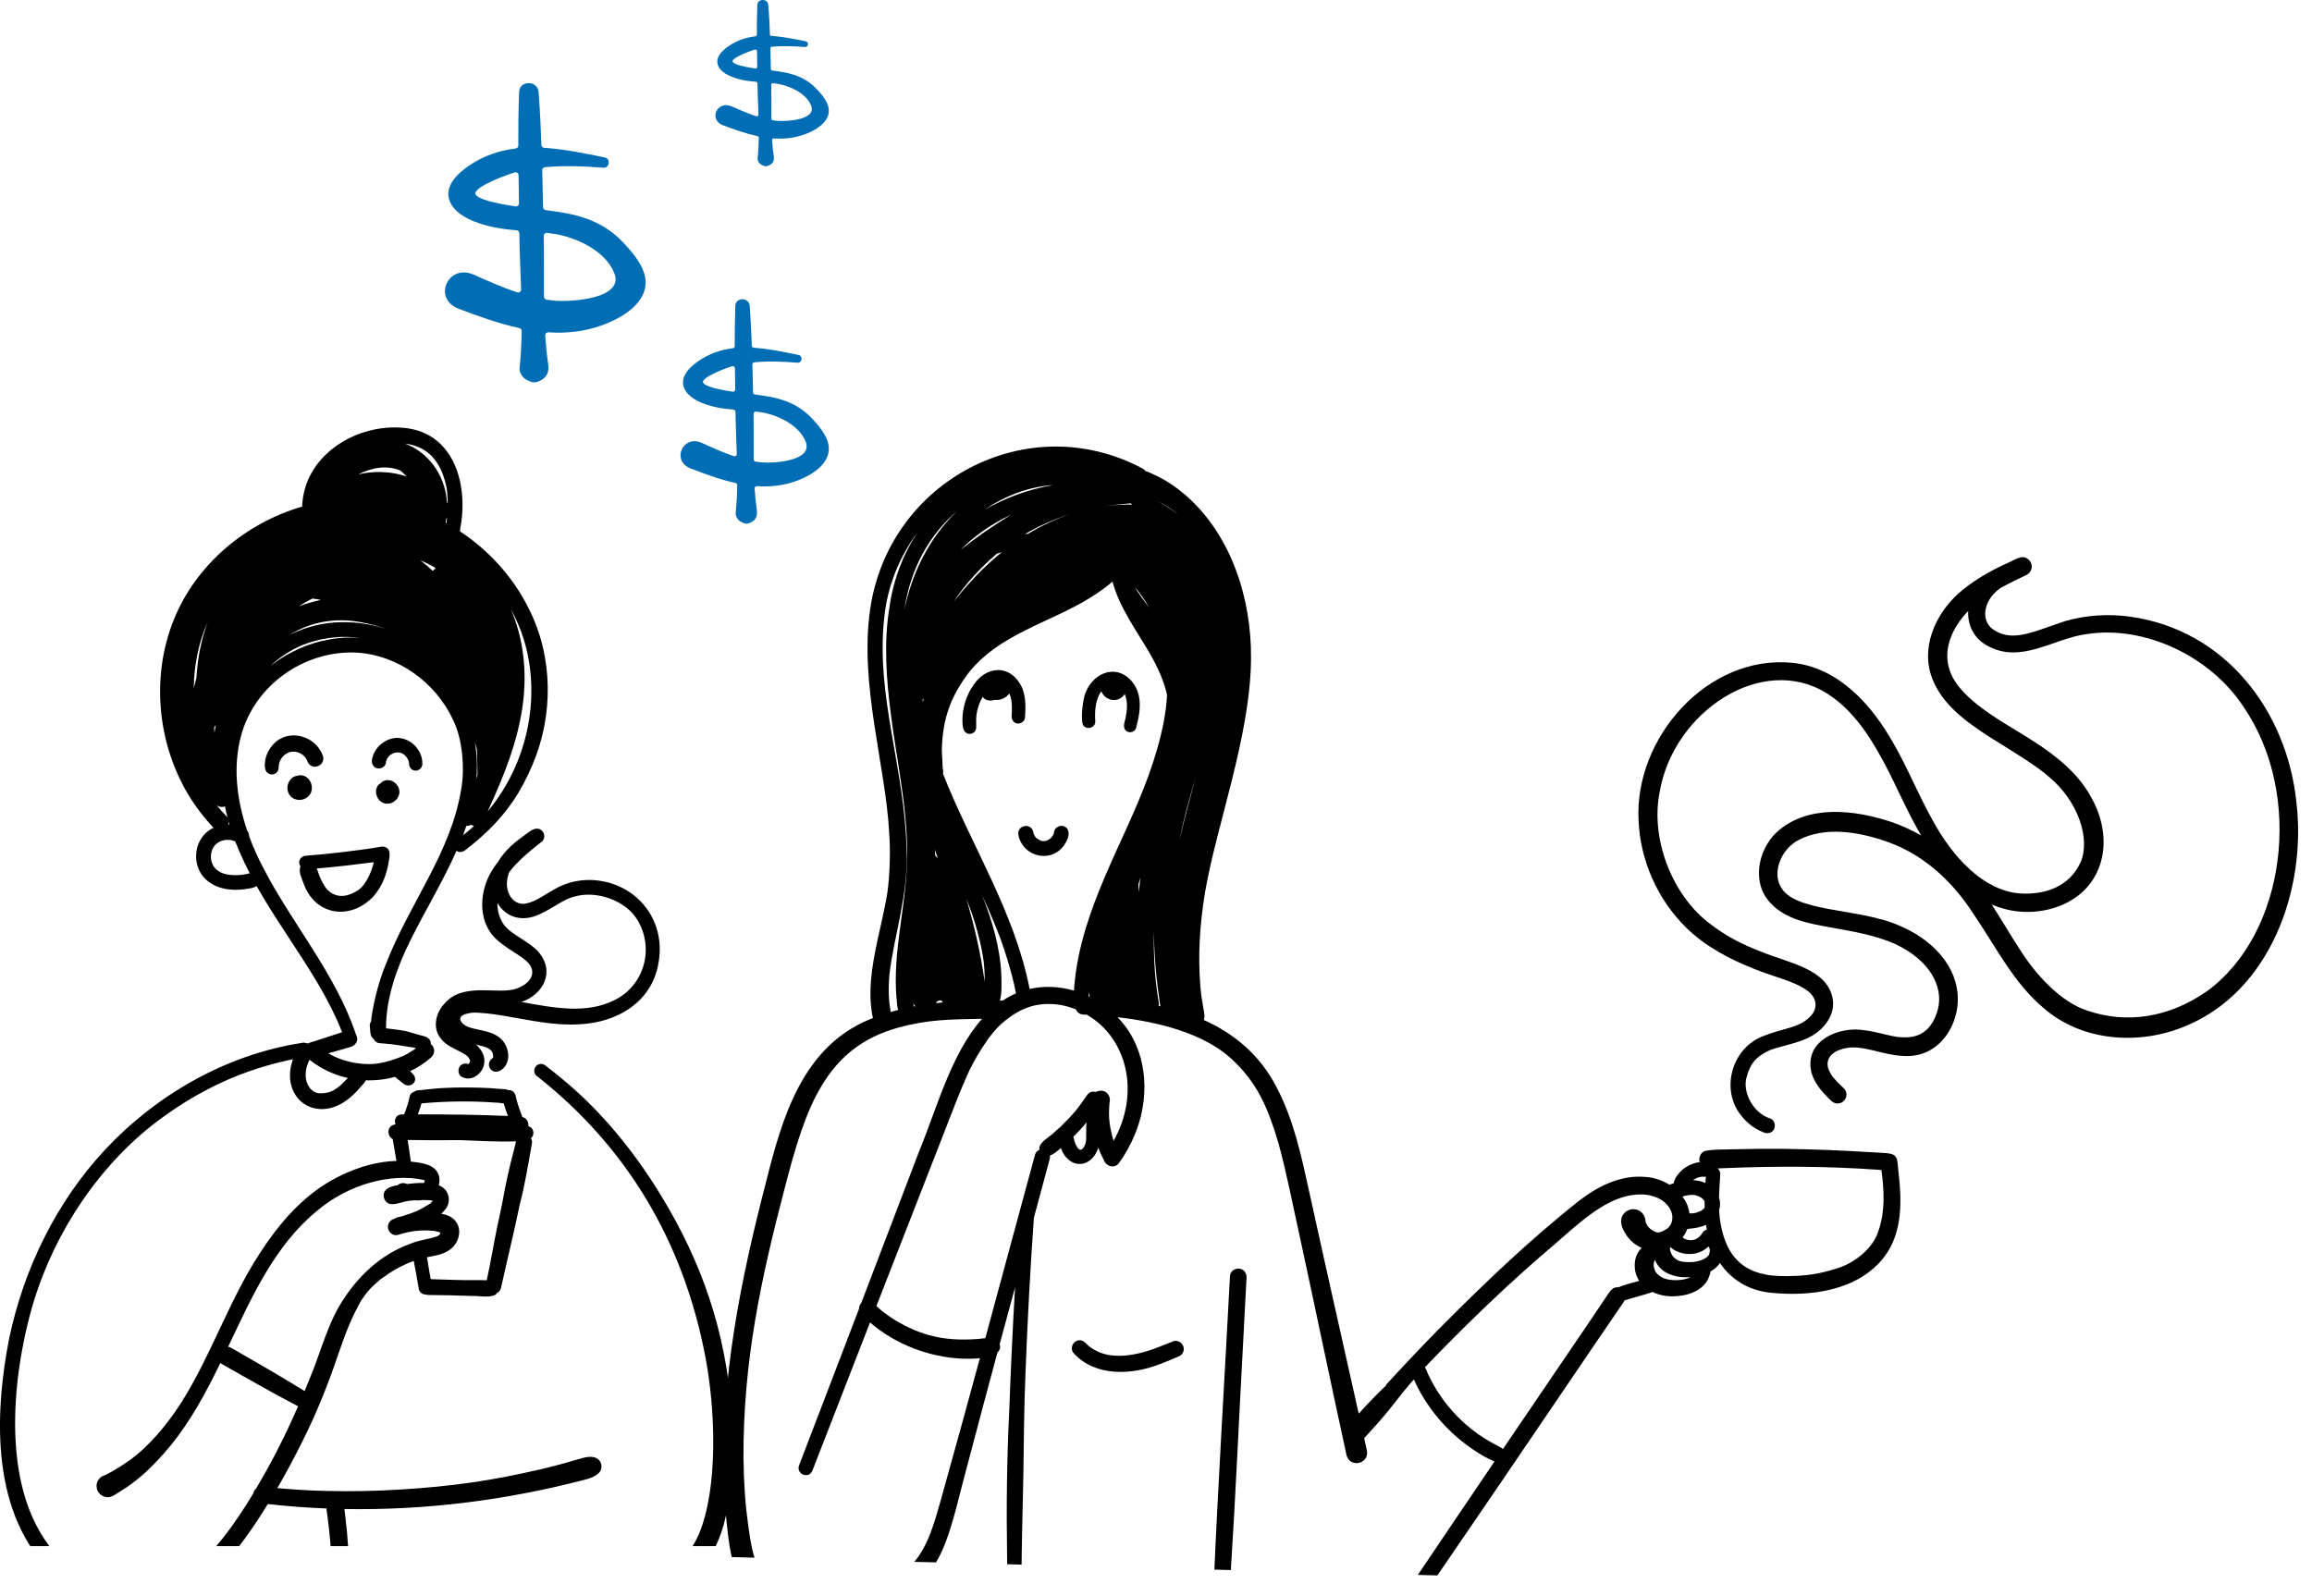 <svg width="265" height="183" viewBox="0 0 265 183" fill="none" xmlns="http://www.w3.org/2000/svg">
<g clip-path="url(#clip0_119_21)">
<path d="M83.731 160.3C82.786 151.041 79.8 143.29 74.876 135.622C71.989 131.168 68.532 127.043 64.422 123.667C63.892 123.225 63.355 122.793 62.807 122.372C62.589 122.22 62.398 121.986 62.117 121.972C61.398 121.854 60.935 122.78 61.461 123.291C71.89 131.471 78.241 142.3 80.775 155.152C82.045 161.51 82.332 170.659 80.083 175.919C77.143 182.53 69.85 182.353 62.198 182.702C58.173 182.871 54.151 183.096 50.128 183.296C46.767 183.431 43.399 183.626 40.029 183.754C40.182 180.991 39.992 178.193 39.757 175.438C39.696 174.821 39.626 174.204 39.548 173.589C39.507 173.397 39.502 173.187 39.477 172.984C48.705 173.152 57.946 171.987 66.887 169.662C67.517 169.501 68.15 169.319 68.634 168.863C69.053 168.456 69.04 167.754 68.634 167.342C67.962 166.728 66.97 167.09 66.198 167.299C64.811 167.714 63.412 168.093 62.002 168.422C56.201 169.775 51.787 170.379 45.971 170.748C43.115 170.926 40.252 170.985 37.391 170.913C35.776 170.877 34.163 170.788 32.553 170.655C32.298 170.635 32.043 170.611 31.79 170.587C32.816 168.82 33.779 167.018 34.684 165.186C36.301 161.966 37.638 158.617 38.785 155.203C39.665 152.7 40.106 151.44 41.373 149.121C42.034 148.155 42.392 147.678 43.529 146.719C43.54 146.71 43.551 146.701 43.562 146.692C43.82 146.494 44.089 146.313 44.367 146.144C44.36 146.137 44.353 146.13 44.346 146.123C45.302 145.488 46.388 144.905 47.424 144.547C47.633 145.642 47.833 146.738 48.021 147.833C48.107 148.19 48.455 148.399 48.796 148.393C48.895 148.431 49.006 148.452 49.127 148.45C50.764 148.465 52.4 148.491 54.036 148.561C54.918 148.522 55.868 148.798 56.707 148.463C56.828 148.396 56.92 148.306 56.99 148.204C57.193 148.099 57.357 147.92 57.418 147.67C58.123 144.458 58.92 141.266 59.582 138.044C60.172 135.784 60.542 133.482 60.947 131.185C61.023 130.934 60.976 130.693 60.858 130.495C60.895 130.461 60.929 130.422 60.959 130.379C61.249 130.049 61.172 129.46 60.809 129.215C60.728 129.163 60.642 129.122 60.553 129.086C60.569 128.961 60.564 128.831 60.528 128.701C60.417 128.308 60.167 128.124 59.863 128.037C59.807 127.836 59.709 127.635 59.652 127.441C59.496 127.037 59.361 126.625 59.247 126.207C59.134 125.902 59.154 125.529 58.944 125.27C58.771 125.031 58.524 124.948 58.285 124.974C58.014 124.827 57.678 124.853 57.37 124.831C56.573 124.753 55.773 124.706 54.972 124.686C53.086 124.635 51.193 124.641 49.316 124.846C48.86 124.89 48.404 124.934 47.95 124.988C47.783 124.987 47.621 125.047 47.489 125.148C47.247 125.206 47.034 125.376 46.961 125.666C46.82 126.346 46.624 127.015 46.351 127.655C46.376 127.596 46.401 127.537 46.425 127.478C46.399 127.565 46.362 127.653 46.318 127.743C46.229 127.743 46.141 127.743 46.052 127.743C45.367 127.759 45.13 128.421 45.34 128.888C45.243 128.902 45.148 128.924 45.058 128.961C44.311 129.247 44.394 130.264 45.008 130.568C45.012 130.622 45.022 130.676 45.038 130.731C45.171 131.516 45.296 132.302 45.44 133.085C42.76 133.153 40.127 134.082 37.815 135.413C34.427 137.386 31.848 140.463 29.744 143.72C26.236 149.117 24.223 155.324 20.792 160.763C19.142 163.361 16.884 165.996 14.758 167.462C13.975 168.008 13.169 168.524 12.323 168.967C12.239 169.012 12.151 169.052 12.063 169.091C12.08 169.079 12.044 169.091 11.902 169.157C11.677 169.235 11.464 169.374 11.338 169.577C11.114 169.825 11.016 170.196 11.086 170.521C11.132 171.146 11.727 171.627 12.341 171.63C12.905 171.637 13.324 171.208 13.796 170.959C15.765 169.773 17.593 168.072 19.48 165.8C21.853 162.916 23.623 159.611 25.257 156.245C25.305 156.286 25.359 156.323 25.418 156.357C27.145 157.336 28.867 158.325 30.605 159.286C31.183 159.609 31.761 159.931 32.347 160.239C32.933 160.549 33.513 160.868 34.101 161.172C34.123 161.184 34.146 161.195 34.168 161.206C33.182 163.47 31.977 166.01 30.507 168.628C30.135 169.297 29.752 169.969 29.36 170.635C29.184 170.774 29.082 170.964 29.045 171.169C26.885 174.772 24.43 178.161 21.733 180.121C20.49 181.065 19.2 181.693 17.902 182.046C17.848 182.031 17.793 182.018 17.738 182.002C17.515 181.93 17.276 181.851 17.043 181.912C16.721 181.932 16.462 182.106 16.289 182.347C13.357 182.647 10.471 181.623 8.086 179.726C0.276 173.47 0.935 160.364 3.388 150.896C5.772 141.714 11.465 133.179 18.873 127.915C22.025 125.648 25.304 123.946 28.484 122.834C29.887 122.34 31.319 121.927 32.77 121.598C33.04 121.538 33.311 121.48 33.582 121.426C33.238 122.376 33.114 123.401 33.378 124.391C34.002 126.834 36.533 127.765 38.732 126.713C39.853 126.212 40.742 125.312 41.526 124.387C41.672 124.225 41.834 124.039 41.938 123.837C43.06 123.876 44.187 123.746 45.272 123.446C45.603 123.716 45.934 123.987 46.271 124.249C46.965 124.76 47.892 124.116 47.48 123.31C47.349 123.118 47.187 122.952 47.011 122.798C47.844 122.401 48.635 121.894 49.353 121.267C49.902 120.857 49.894 120.045 49.375 119.684C49.392 119.491 49.344 119.293 49.218 119.149C48.882 118.74 48.262 118.737 47.791 118.565C47.332 118.439 46.88 118.284 46.418 118.173C45.703 118.054 45.335 118.015 45.145 117.988C44.844 117.946 44.542 117.912 44.24 117.883C44.252 117.801 44.258 117.716 44.248 117.625C44.297 114.46 45.376 111.108 47.07 107.738C48.732 104.389 50.778 101.029 52.328 97.528C52.453 97.62 52.602 97.675 52.769 97.67C53.236 97.659 53.549 97.229 53.917 96.991C54.639 96.417 55.33 95.804 55.995 95.165C58.199 93.007 59.708 90.8 61.03 87.678C63.452 82.007 63.419 75.289 60.605 69.763C58.836 66.172 56.049 63.11 52.71 60.901C52.753 60.687 52.767 60.46 52.811 60.253C53.681 55.121 51.796 49.238 45.803 49.014C40.465 48.733 34.808 52.4 34.634 58.071C28.143 59.953 22.442 64.741 19.918 71.052C17.332 77.453 18.006 85.018 21.497 90.951C22.144 92.051 22.898 93.085 23.724 94.057C23.979 94.314 24.199 94.641 24.475 94.886C24.029 95.102 23.626 95.401 23.308 95.791C22.157 97.157 22.203 99.369 23.445 100.664C24.592 101.871 26.396 102.153 27.986 101.94C28.443 101.85 29.019 101.845 29.411 101.572C31.573 105.408 34.212 108.978 36.447 112.771C37.537 114.595 38.587 116.705 39.155 118.195C39.178 118.239 39.196 118.284 39.215 118.33C38.157 118.661 37.107 119.017 36.054 119.361C35.809 119.426 35.537 119.496 35.31 119.62C35.233 119.595 35.154 119.579 35.074 119.575C34.925 119.518 34.756 119.503 34.571 119.557C25.934 120.892 17.942 125.474 12.006 131.833C6.444 137.825 2.733 145.428 1.056 153.408C-0.704 162.358 -1.022 173.77 6.177 180.48C9.34 183.402 13.304 184.785 17.169 184.211C17.3 184.242 17.432 184.268 17.56 184.303C18.426 184.509 19.299 184.684 20.173 184.851C22.665 185.308 25.183 185.631 27.711 185.802C35.396 186.303 43.094 185.712 50.779 185.496C55.02 185.355 59.263 185.235 63.503 185.051C71.768 184.839 80.331 184.094 82.953 174.779C84.187 170.077 84.161 165.112 83.73 160.299L83.731 160.3ZM48.309 126.484C51.118 126.233 53.948 126.185 56.761 126.395C57.062 126.376 57.416 126.47 57.738 126.487C57.871 126.978 58.035 127.46 58.228 127.931C54.785 127.772 51.337 127.747 47.89 127.744C48.048 127.331 48.192 126.911 48.309 126.484ZM52.705 130.695C54.85 130.77 56.999 130.915 59.145 130.834C59.065 131.114 59.03 131.422 58.941 131.689C58.401 133.751 57.925 135.825 57.567 137.928C57.151 139.798 56.766 141.676 56.429 143.562C56.233 144.631 56.01 145.695 55.794 146.761C54.58 146.718 53.355 146.775 52.139 146.723C51.408 146.701 50.676 146.682 49.944 146.654C49.756 146.663 49.559 146.635 49.364 146.624C49.228 145.923 49.121 145.216 49.004 144.51C48.971 144.387 48.954 144.257 48.939 144.125C49.827 143.943 50.738 143.827 51.494 143.305C52.575 142.601 53.068 140.956 52.162 139.925C51.747 139.451 51.182 139.232 50.582 139.139C50.726 139.004 50.881 138.83 51.1 138.56C51.687 137.793 51.507 136.603 50.686 136.079C50.561 135.996 50.43 135.933 50.295 135.878C50.384 135.557 50.404 135.218 50.334 134.888C50 133.437 48.355 133.313 47.097 133.16C47.045 132.78 46.968 132.399 46.93 132.02C46.862 131.574 46.793 131.127 46.725 130.681C48.717 130.711 50.71 130.722 52.702 130.695H52.705ZM33.571 158.646C32.446 157.949 31.297 157.291 30.157 156.618C28.94 155.915 27.72 155.214 26.502 154.512C26.392 154.442 26.274 154.406 26.148 154.392C28.909 148.565 31.515 142.75 36.349 138.798C39.924 135.748 44.88 134.416 48.638 135.28C48.652 135.288 48.663 135.294 48.676 135.302C48.676 135.331 48.675 135.36 48.673 135.39C48.66 135.439 48.647 135.484 48.635 135.521C48.62 135.551 48.605 135.581 48.59 135.61C48.555 135.609 48.52 135.607 48.486 135.606C47.877 135.601 47.271 135.652 46.668 135.725C46.589 135.702 46.504 135.677 46.408 135.65C46.297 135.615 46.186 135.61 46.076 135.635C45.863 135.657 45.699 135.748 45.581 135.876C44.772 135.97 43.772 136.31 44.008 137.322C44.453 138.611 45.829 137.79 46.759 137.675C46.805 137.667 46.839 137.662 46.866 137.656C47.078 137.63 47.291 137.612 47.504 137.597C47.811 137.624 48.117 137.619 48.417 137.566C48.673 137.566 48.929 137.569 49.186 137.581C49.237 137.584 49.278 137.588 49.311 137.59C49.408 137.607 49.505 137.628 49.6 137.658C49.573 137.697 49.557 137.722 49.545 137.74C49.46 137.831 49.35 137.93 49.296 137.979C49.292 137.983 49.287 137.986 49.283 137.989C47.94 138.812 47.505 138.985 46.098 139.414C45.823 139.512 45.49 139.502 45.261 139.697C44.987 139.779 44.734 139.898 44.589 140.165C44.272 140.682 44.572 141.404 45.156 141.558C45.492 141.667 45.809 141.496 46.125 141.402C46.578 141.28 47.039 141.19 47.504 141.124C48.249 141.033 49.002 141.012 49.748 141.106C49.857 141.125 50.162 141.18 50.309 141.235C50.338 141.248 50.368 141.261 50.395 141.276C50.42 141.291 50.437 141.303 50.455 141.313C50.466 141.323 50.477 141.332 50.486 141.343C50.481 141.362 50.472 141.382 50.466 141.401C50.447 141.434 50.425 141.474 50.398 141.515C50.376 141.539 50.345 141.57 50.312 141.601C50.258 141.635 50.178 141.684 50.096 141.725C49.123 142.066 48.073 142.143 47.116 142.546C44.971 143.3 43.08 144.596 41.515 146.222C41.502 146.235 41.488 146.247 41.476 146.26C41.316 146.421 41.143 146.614 40.97 146.817C40.696 147.131 40.432 147.454 40.181 147.788C39.979 148.051 39.788 148.324 39.603 148.601C37.581 151.443 36.817 154.943 35.464 158.118C35.291 158.549 35.106 158.999 34.914 159.464C34.467 159.191 34.019 158.917 33.573 158.643L33.571 158.646ZM22.681 75.914C22.603 76.549 22.547 77.163 22.506 77.764C22.468 77.895 22.429 78.027 22.394 78.159C22.327 78.406 22.264 78.649 22.205 78.885C22.246 76.186 22.787 73.59 23.82 71.264C23.274 72.741 22.892 74.306 22.682 75.915L22.681 75.914ZM53.295 95.569C53.222 95.627 53.149 95.686 53.072 95.74C53.207 95.386 53.336 95.031 53.457 94.673C53.558 94.679 53.661 94.67 53.764 94.641C53.849 94.62 53.925 94.584 53.996 94.54C54.096 94.61 54.21 94.66 54.329 94.687C53.998 94.996 53.654 95.292 53.295 95.569ZM51.077 59.914C51.106 59.756 51.134 59.599 51.157 59.44C51.182 59.423 51.208 59.405 51.231 59.385C51.214 59.579 51.197 59.773 51.178 59.968C51.144 59.95 51.11 59.933 51.077 59.915V59.914ZM49.591 65.443C49.146 65.014 48.676 64.605 48.18 64.227C48.711 64.452 49.219 64.704 49.706 64.979C49.788 65.041 49.87 65.107 49.951 65.17C49.81 65.229 49.688 65.326 49.592 65.443H49.591ZM54.615 89.267C54.689 88.283 54.687 87.283 54.588 86.264C54.554 85.856 54.495 85.454 54.423 85.055C54.504 85.322 54.583 85.59 54.657 85.859C54.674 86.279 54.688 86.696 54.698 87.104C54.712 87.681 54.723 88.258 54.733 88.835C54.697 88.979 54.657 89.123 54.615 89.267H54.615ZM59.183 71.092C62.182 77.526 61.281 86.152 56.329 92.478C56.187 92.662 56.04 92.842 55.891 93.021C57.725 89.047 59.402 84.937 59.945 80.572C60.408 76.984 60.008 73.165 58.548 69.835C58.773 70.245 58.985 70.664 59.184 71.092H59.183ZM51.194 55.963C51.234 56.131 51.312 56.946 51.319 57.728C51.291 57.677 51.263 57.625 51.233 57.574C51.016 54.28 48.923 51.766 46.424 50.852C49.051 51.187 50.594 52.879 51.194 55.963ZM45.886 53.94C46.149 54.149 46.382 54.372 46.587 54.615C46.414 54.558 46.24 54.504 46.066 54.454C44.442 54.014 42.71 54.002 41.07 54.379C42.645 53.584 44.358 53.292 45.886 53.94ZM35.82 68.608C35.968 68.65 36.124 68.67 36.283 68.676C36.446 68.709 36.61 68.741 36.773 68.773C35.914 68.951 35.071 69.192 34.248 69.497C34.759 69.167 35.283 68.869 35.82 68.608ZM41.38 71.328C42.408 71.511 43.408 71.783 44.37 72.132C42.695 71.577 40.927 71.287 39.114 71.327C37.059 71.344 35.023 71.862 33.188 72.781C35.517 71.344 38.314 70.744 41.381 71.329L41.38 71.328ZM35.33 73.701C37.348 73.026 39.343 72.865 41.286 73.131C40.125 73.028 38.944 73.074 37.769 73.3C35.297 73.727 32.949 74.801 30.976 76.352C32.263 75.147 33.79 74.215 35.33 73.702V73.701ZM26.207 94.196C26.235 94.298 26.264 94.4 26.294 94.502C26.25 94.5 26.204 94.504 26.16 94.504C26.192 94.405 26.208 94.302 26.207 94.196ZM25.787 92.445C25.874 92.878 25.97 93.311 26.082 93.739C26.04 93.664 25.989 93.591 25.92 93.523C25.544 93.142 25.186 92.741 24.846 92.325C25.117 92.517 25.478 92.558 25.787 92.445V92.445ZM24.74 83.029C24.681 83.353 24.626 83.678 24.58 84.005C24.565 83.801 24.553 83.597 24.54 83.394C24.632 83.296 24.703 83.174 24.74 83.029ZM27.938 100.25C27.164 100.383 25.757 100.397 25.008 99.826C23.748 99.043 23.86 96.626 25.726 96.306C25.814 96.291 25.859 96.283 25.877 96.279C26.086 96.271 26.369 96.289 26.413 96.289C26.586 96.328 26.811 96.403 26.891 96.428C26.916 96.441 26.94 96.454 26.965 96.468C27.108 96.837 27.258 97.2 27.416 97.558C27.786 98.427 28.195 99.274 28.626 100.109C28.398 100.155 28.168 100.229 27.939 100.25H27.938ZM39.347 120.262C39.848 120.066 40.517 120.065 40.816 119.554C41.011 119.246 40.975 118.889 40.806 118.608C38.464 111.587 33.485 105.922 30.133 99.41C29.533 98.264 28.997 97.067 28.548 95.839C28.559 95.615 28.49 95.391 28.328 95.213C27.124 91.651 26.684 87.87 27.621 84.38C29.148 78.597 34.85 74.466 41.02 74.815C45.426 75.123 49.867 78.032 51.958 82.593C53.007 84.674 53.297 88.151 52.86 90.472C51.666 97.863 46.889 103.554 44.137 110.747C43.459 112.464 42.977 114.253 42.667 116.072C42.601 116.414 42.562 116.76 42.532 117.106C42.434 117.235 42.376 117.396 42.382 117.577C42.469 118.043 42.348 118.615 42.701 118.984C42.742 119.028 42.787 119.065 42.834 119.097C42.967 119.377 43.235 119.593 43.61 119.588C45.344 119.701 46.273 119.935 47.166 120.048C47.331 120.059 47.505 120.107 47.68 120.162C47.628 120.202 47.55 120.259 47.369 120.384C46.245 121.119 46.17 121.038 45.78 121.218C45.065 121.493 44.334 121.731 43.576 121.86C41.958 122.198 39.404 121.831 37.638 120.742C38.207 120.583 38.779 120.426 39.347 120.26V120.262ZM35.476 121.482C36.779 122.52 38.29 123.219 39.871 123.575C38.617 124.904 37.963 125.362 36.58 125.327C35.369 125.218 34.453 123.535 35.476 121.482ZM38.093 183.166C38.104 183.369 38.085 183.594 38.074 183.818C33.321 183.952 28.57 183.899 23.846 183.285C23.34 183.216 22.834 183.143 22.331 183.057C21.955 182.99 21.579 182.92 21.204 182.845C21.755 182.543 22.297 182.197 22.826 181.8C25.548 179.832 27.631 177.134 29.466 174.353C29.887 173.713 30.295 173.067 30.697 172.415C32.934 172.667 35.178 172.836 37.424 172.925C37.416 173.037 37.425 173.156 37.461 173.279C37.59 174.139 37.828 176.15 37.936 177.806C38.06 179.59 38.112 181.379 38.091 183.167L38.093 183.166Z" fill="black"/>
<path d="M67.635 100.876C66.29 100.858 64.942 101.172 63.761 101.821C62.424 102.559 61.414 103.341 60.388 103.552C58.944 103.943 57.602 102.332 58.282 100.208C58.305 100.134 58.336 100.058 58.37 99.98C58.622 99.639 58.902 99.31 59.207 98.996C59.915 98.258 60.699 97.598 61.496 96.96C61.586 96.88 61.821 96.7 61.909 96.631C61.925 96.619 61.942 96.606 61.958 96.594C62.151 96.48 62.297 96.294 62.356 96.077C62.444 95.779 62.345 95.457 62.134 95.236C61.379 94.526 60.497 95.532 59.852 95.94C59.123 96.477 57.867 97.458 57.118 98.748C56.751 99.212 56.419 99.704 56.138 100.232C55.086 102.245 54.865 104.875 56.168 106.825C57.092 108.275 59.482 109.371 60.146 110.015C61.586 111.079 61.182 112.606 59.243 113.309C57.09 114.122 53.068 112.454 50.877 115.123C49.923 116.166 49.565 117.881 50.518 119.038C51.099 119.83 52.047 120.189 52.887 120.632C53.516 120.999 53.324 120.858 53.678 121.199C53.682 121.203 53.684 121.205 53.688 121.209C53.746 121.291 53.797 121.376 53.842 121.467C53.85 121.496 53.86 121.528 53.869 121.564C53.87 121.593 53.872 121.622 53.871 121.651C53.863 121.685 53.855 121.719 53.844 121.753C53.823 121.795 53.8 121.836 53.774 121.876C53.747 121.907 53.722 121.939 53.692 121.966C53.686 121.97 53.68 121.975 53.674 121.979C53.664 121.976 53.655 121.974 53.646 121.971C53.486 121.912 53.308 121.9 53.143 121.947C52.462 122.108 52.328 123.115 52.947 123.448C53.995 124.022 55.218 123.163 55.466 122.091C55.701 121.19 55.232 120.344 54.572 119.75C55.683 120.001 56.578 120.19 56.519 121.181C56.514 121.199 56.508 121.22 56.501 121.243C56.499 121.246 56.498 121.249 56.497 121.251C56.477 121.273 56.458 121.294 56.436 121.313C56.064 121.546 55.921 122.07 56.155 122.451C56.652 123.229 57.576 122.775 57.961 122.13C58.301 121.579 58.327 120.889 58.139 120.28C57.382 117.771 54.359 118.345 53.197 117.467C53.089 117.38 52.99 117.283 52.899 117.179C52.864 117.124 52.83 117.07 52.8 117.013C52.791 116.986 52.78 116.961 52.773 116.933C52.765 116.909 52.763 116.884 52.757 116.86C52.756 116.825 52.755 116.79 52.756 116.755C52.764 116.726 52.774 116.687 52.788 116.645C52.802 116.62 52.82 116.589 52.838 116.558C52.865 116.53 52.902 116.491 52.947 116.45C53.324 116.226 53.263 116.248 54.069 116.092C54.964 116.03 56.67 116.258 57.799 116.451C60.618 116.923 63.45 117.589 66.327 117.422C70.699 117.253 74.8 114.878 75.495 110.271C76.356 105.24 72.7 100.979 67.635 100.873L67.635 100.876ZM70.373 114.679C67.258 116.209 63.711 115.592 59.771 114.861C62.297 113.98 63.68 111.37 61.685 109.085C61.665 109.058 61.64 109.027 61.608 108.989C60.697 108.101 59.543 107.531 58.532 106.771C58.426 106.686 58.228 106.523 58.155 106.446C58.067 106.374 57.88 106.162 57.786 106.055C57.233 105.255 56.998 104.391 57.017 103.516C57.904 105.026 59.707 105.827 61.885 104.784C63.45 104.078 64.661 103.029 65.851 102.778C68.387 102.03 71.647 103.259 72.95 105.288C75.076 108.551 73.922 112.981 70.373 114.679Z" fill="black"/>
<path d="M48.404 87.409C48.37 85.688 46.609 84.235 44.913 84.664C43.957 84.899 43.124 85.616 42.782 86.543C42.67 86.868 42.534 87.267 42.687 87.596C43.002 88.415 44.261 88.153 44.252 87.281C44.523 86.195 46.177 85.692 46.815 87.173C46.847 87.267 46.87 87.364 46.887 87.462C46.889 87.495 46.892 87.536 46.892 87.584C46.891 87.782 46.973 87.978 47.113 88.118C47.661 88.652 48.518 88.145 48.405 87.409H48.404Z" fill="black"/>
<path d="M37.025 86.703C36.286 84.381 33.117 83.435 31.384 85.263C30.782 85.882 30.388 86.71 30.356 87.578C30.332 88.047 30.426 88.616 30.953 88.751C31.289 88.848 31.656 88.69 31.834 88.392C31.964 88.191 31.933 87.956 31.948 87.729C32.073 87.174 32.056 87.308 32.19 87.041C32.387 86.703 32.605 86.548 32.709 86.466C33.239 86.18 32.903 86.291 33.47 86.166C33.52 86.163 33.583 86.162 33.648 86.162C33.714 86.162 33.776 86.167 33.828 86.17C34.324 86.267 34.3 86.308 34.491 86.399C34.686 86.534 34.687 86.477 35.023 86.866C35.082 86.952 35.132 87.043 35.178 87.135C35.207 87.227 35.293 87.442 35.376 87.524C35.97 88.349 37.303 87.674 37.025 86.702V86.703Z" fill="black"/>
<path d="M34.873 88.955C34.599 88.836 34.316 88.842 34.075 88.933C33.939 88.938 33.8 88.975 33.663 89.056C32.966 89.435 32.729 90.411 33.154 91.077C33.608 91.817 34.715 91.894 35.323 91.301C36.067 90.647 35.782 89.303 34.873 88.955Z" fill="black"/>
<path d="M43.904 89.564C43.785 89.619 43.691 89.7 43.62 89.796C43.478 89.86 43.354 89.967 43.272 90.12C42.853 90.832 43.24 91.837 44.031 92.079C44.761 92.312 45.578 91.8 45.748 91.065C46.002 90.059 44.846 89.045 43.904 89.564Z" fill="black"/>
<path d="M44.057 97.07C43.909 97.03 43.761 97.03 43.612 97.07C43.022 97.17 42.433 97.273 41.839 97.353C40.653 97.521 38.344 97.803 36.497 97.97C36.023 98.015 35.548 98.056 35.073 98.095C34.867 98.093 34.666 98.18 34.521 98.324C34.227 98.599 34.244 99.03 34.448 99.327C34.421 99.381 34.398 99.438 34.382 99.499C34.265 100.079 34.578 100.653 34.766 101.189C36.046 104.943 40.1 105.572 42.761 102.802C43.738 101.727 44.3 100.33 44.536 98.909C44.628 98.253 44.914 97.32 44.056 97.071L44.057 97.07ZM41.171 101.957C39.693 103.002 38.314 102.936 37.385 101.832C37.087 101.42 36.849 100.965 36.651 100.498C36.685 100.578 36.719 100.659 36.752 100.739C36.578 100.395 36.477 99.945 36.306 99.56C38.589 99.367 40.909 99.087 42.848 98.837C42.568 100.055 41.895 101.418 41.171 101.957Z" fill="black"/>
</g>
<g clip-path="url(#clip1_119_21)">
<path d="M214.513 132.086C211.154 131.878 207.789 131.741 204.423 131.696C202.421 131.679 200.418 131.698 198.417 131.752C197.43 131.798 196.398 131.727 195.436 131.944C194.895 132.118 194.679 132.719 194.817 133.221C193.836 133.34 192.906 133.864 192.31 134.654C192.094 134.918 191.879 135.289 191.84 135.65C191.698 135.693 191.557 135.737 191.416 135.782C191.392 135.787 191.37 135.798 191.347 135.806C190.531 135.302 189.59 134.986 188.673 134.923C185.887 134.638 183.227 135.926 181.07 137.588C175.308 142.133 170.001 147.236 164.834 152.441C162.812 154.498 160.835 156.598 158.885 158.723C158.882 158.752 158.879 158.782 158.876 158.811C157.789 159.852 156.743 160.934 155.735 162.052C154.949 158.506 154.156 154.962 153.353 151.421C152.243 146.497 151.153 141.569 150.067 136.639C149.177 132.571 148.3 128.428 146.358 124.709C144.486 121.001 141.5 118.496 137.972 116.924C138.133 116.555 138.018 116.066 137.933 115.608C137.707 114.311 137.642 113.785 137.58 113.019C137.291 109.484 137.529 105.922 138.098 102.426C139.38 94.719 143.332 84.407 143.392 75.491C143.453 68.633 141.153 61.349 135.877 56.747C134.844 55.866 133.716 55.094 132.489 54.509C132.101 54.364 131.72 54.086 131.308 54.022C131.238 53.909 131.14 53.81 131.012 53.737C117.785 46.64 101.829 55.136 99.734 69.871C98.486 78.485 101.517 87.771 101.922 95.515C102.12 97.943 101.914 101.478 101.595 102.996C101.03 106.136 100.096 109.214 99.83 112.404C99.719 113.721 99.745 115.057 99.982 116.359C100.01 116.47 100.034 116.587 100.061 116.702C99.917 116.759 99.772 116.813 99.628 116.873C91.998 120.063 89.675 128.041 87.83 135.392C84.903 146.648 82.551 158.219 82.981 169.906C83.048 171.799 83.181 173.691 83.402 175.573C83.657 177.76 84.001 180.08 85.364 181.88C86.511 183.384 88.054 184.154 89.754 184.517C86.29 184.559 82.824 184.604 79.36 184.653C74.767 184.781 70.129 184.656 65.559 184.912C65.113 185.056 64.858 185.583 64.972 186.034C65.068 186.444 65.46 186.759 65.881 186.766C105.51 186.342 145.138 185.87 184.769 185.644C185.582 185.628 186.397 185.634 187.211 185.605C187.835 185.537 188.559 185.699 189.053 185.231C189.61 184.712 189.523 183.719 188.86 183.322C188.241 182.99 187.468 183.172 186.79 183.119C178.781 183.231 170.772 183.367 162.763 183.501C164.455 181.027 166.146 178.555 167.838 176.082C172.773 168.881 177.66 161.648 182.57 154.429C183.545 152.987 184.529 151.551 185.516 150.117C185.714 149.792 186.028 149.435 186.213 149.062L188.717 148.332C188.932 148.256 189.184 148.198 189.417 148.11C190.295 148.529 191.352 148.689 192.368 148.558C193.706 148.463 195.15 147.876 195.782 146.622C195.904 146.358 196.018 146.056 196.056 145.753C196.482 145.515 196.858 145.2 197.141 144.79C198.43 146.675 200.416 147.935 202.925 148.186C207.497 148.662 212.949 147.982 215.947 144.112C218.142 141.276 217.978 137.485 217.575 134.106C217.437 132.078 217.353 132.246 214.514 132.087L214.513 132.086ZM195.629 140.964C195.444 141.002 195.271 141.108 195.155 141.303C194.697 142.038 194.043 142.384 193.131 142.033C193.072 142 192.986 141.951 192.911 141.9C192.899 141.888 192.881 141.871 192.859 141.851C193.071 141.572 193.251 141.255 193.391 140.9C193.485 140.884 193.58 140.866 193.672 140.845C194.31 140.789 194.964 140.683 195.54 140.408C195.567 140.594 195.597 140.78 195.63 140.966L195.629 140.964ZM194.488 135.034C194.551 135.012 194.686 134.966 194.781 134.944C194.866 134.92 194.984 134.902 195.055 134.891C195.212 134.885 195.373 134.908 195.526 134.886C195.507 135.128 195.487 135.369 195.471 135.613C195.03 135.413 194.542 135.31 194.046 135.287C194.117 135.245 194.331 135.111 194.489 135.034L194.488 135.034ZM195.021 137.315C195.043 137.331 195.064 137.347 195.086 137.364C195.119 137.394 195.161 137.433 195.203 137.477C195.261 137.537 195.31 137.597 195.338 137.63C195.353 137.655 195.367 137.681 195.382 137.707C195.38 137.95 195.381 138.192 195.386 138.433C195.109 138.848 194.457 139.028 194.15 139.075C194.06 139.101 193.837 139.097 193.641 139.089C193.555 138.376 193.267 137.722 192.844 137.155C193.87 136.886 194.384 136.903 195.022 137.316L195.021 137.315ZM135.213 96.224C135.684 93.832 136.347 91.487 137.03 89.147C136.392 91.508 135.753 93.878 135.208 96.255C135.211 96.245 135.212 96.234 135.214 96.224L135.213 96.224ZM135.059 58.998C134.308 58.412 133.509 57.89 132.672 57.435C133.542 57.851 134.338 58.383 135.059 58.998ZM132.675 114.037C132.476 112.571 132.472 112.532 132.363 111.185C132.258 109.717 132.228 108.247 132.256 106.776C132.294 109.812 132.55 112.433 132.997 115.358C132.932 115.344 132.866 115.334 132.802 115.321C132.892 114.906 132.71 114.463 132.675 114.037ZM131.723 69.68C131.114 68.85 130.524 68.04 130.033 67.256C130.68 67.997 131.243 68.809 131.723 69.68ZM129.592 57.698C129.598 57.696 129.603 57.693 129.608 57.691C129.652 57.752 129.709 57.806 129.775 57.854C129.299 57.802 128.773 57.877 128.323 57.861C127.737 57.889 127.151 57.942 126.569 58.02C127.563 57.872 128.406 57.826 129.591 57.697L129.592 57.698ZM127.516 66.675C128.314 69.646 130.235 72.25 131.782 74.885C132.729 76.548 133.445 78.131 133.765 79.678C133.708 80.676 133.585 81.685 133.397 82.697C131.69 91.478 126.963 98.094 124.423 106.501C123.772 108.651 123.316 110.863 123.13 113.103C123.118 113.254 123.11 113.407 123.103 113.559C121.444 113.075 119.69 112.988 118.013 113.369C118.013 113.364 118.014 113.359 118.012 113.355C116.282 104.482 111.215 96.711 108.087 88.696C108.151 88.144 108.04 88.333 108.047 87.902C108.018 87.649 107.998 87.368 108.036 87.778C108.034 87.073 107.928 86.37 107.961 85.663C108.094 82.367 108.914 79.875 111.144 76.965C111.519 76.513 111.92 76.08 112.349 75.679C112.824 75.237 113.326 74.823 113.846 74.436C114.986 73.613 116.213 72.92 117.467 72.286C119.99 71.003 122.648 69.971 125.055 68.464C125.913 67.927 126.742 67.331 127.517 66.674L127.516 66.675ZM130.717 100.584C130.643 101.148 130.579 101.713 130.521 102.278C130.504 101.953 130.49 101.654 130.484 101.383C130.553 101.128 130.63 100.862 130.717 100.584ZM127.133 125.69C126.889 125.002 126.129 124.882 125.612 125.182C125.247 125.072 124.822 125.166 124.584 125.56C123.517 127.126 122.988 127.766 121.548 129.17C121.041 129.647 120.514 130.106 119.954 130.521C119.752 130.664 119.563 130.828 119.412 131.024C119.253 131.202 119.121 131.407 119.124 131.655C119.123 131.708 119.128 131.76 119.136 131.812C118.905 131.902 118.711 132.085 118.637 132.358C116.726 139.372 114.84 146.393 112.936 153.409C112.352 153.434 112.493 153.481 111.909 153.505C108.15 153.76 105.525 153.078 102.602 151.338C101.576 150.686 101.167 150.356 100.594 149.846C100.545 149.807 100.499 149.765 100.452 149.72C102.716 143.908 104.982 138.098 107.254 132.29C108.449 129.304 109.53 126.27 110.829 123.326C111.499 121.761 113.379 118.382 115.183 117.025C116.932 115.609 118.806 114.771 121.587 115.204C122.194 115.323 122.77 115.493 123.314 115.708C123.447 116.034 123.742 116.293 124.172 116.301C124.307 116.307 124.443 116.314 124.579 116.321C129.155 118.982 130.751 125.222 127.643 130.78C127.511 130.381 127.399 129.927 127.257 129.236C127.147 128.437 127.064 128.037 127.144 126.762C127.146 126.407 127.303 126.024 127.133 125.69ZM124.363 131.226C124.256 131.463 124.253 131.504 124.056 131.713C124.016 131.738 123.975 131.76 123.933 131.781C123.914 131.786 123.892 131.791 123.868 131.795C123.848 131.795 123.825 131.794 123.8 131.794C123.773 131.786 123.746 131.779 123.721 131.77C123.709 131.763 123.699 131.757 123.683 131.748C123.673 131.741 123.667 131.737 123.659 131.731C123.603 131.679 123.55 131.622 123.502 131.561C123.238 131.14 123.337 131.261 123.213 130.983C123.211 130.979 123.21 130.976 123.208 130.97C123.121 130.764 123.118 130.52 123.022 130.32C123.556 129.796 124.065 129.246 124.54 128.668C124.543 128.664 124.545 128.662 124.547 128.659C124.416 129.665 124.618 130.698 124.363 131.226ZM114.772 111.691C114.617 108.54 113.708 105.489 112.544 102.573C113.185 103.965 113.801 105.368 114.359 106.797C114.849 107.929 116.07 111.684 116.421 113.748C116.433 113.792 116.45 113.829 116.466 113.868C115.936 114.093 115.421 114.371 114.927 114.706C114.842 114.697 114.753 114.695 114.659 114.708C114.641 114.707 114.622 114.707 114.604 114.706C114.882 113.794 114.769 112.359 114.772 111.689L114.772 111.691ZM112.814 110.923C112.857 111.464 112.874 112.007 112.866 112.548C112.408 109.312 111.682 106.118 110.749 102.985C110.901 103.368 111.041 103.737 111.167 104.088C112.003 106.245 112.75 109.455 112.814 110.922L112.814 110.923ZM124.78 114.199C124.786 114.036 124.796 113.872 124.807 113.71C124.832 113.903 124.866 114.092 124.922 114.271C124.875 114.247 124.828 114.222 124.78 114.2L124.78 114.199ZM108.057 114.915C107.803 114.938 107.55 114.965 107.296 114.993C107.325 114.936 107.351 114.879 107.37 114.817C107.48 114.79 107.583 114.742 107.675 114.676C107.757 114.699 107.841 114.707 107.926 114.703C107.954 114.771 107.991 114.835 108.04 114.892C108.045 114.899 108.051 114.906 108.057 114.914L108.057 114.915ZM109.326 68.952C110.641 66.973 112.263 65.174 114.253 63.476C114.445 63.412 114.639 63.352 114.836 63.295C114.45 63.606 114.072 63.925 113.704 64.255C112.102 65.688 110.658 67.273 109.326 68.952ZM122.697 58.922C120.991 59.492 119.359 60.265 117.821 61.198C117.707 61.207 117.593 61.217 117.48 61.228C119.091 60.285 120.844 59.501 122.697 58.922ZM120.269 55.636C120.406 55.624 120.538 55.617 120.672 55.608C117.95 56.08 115.279 57.033 112.885 58.427C115.057 56.906 117.562 55.931 120.269 55.636ZM115.877 59.017C113.881 60.231 111.935 61.572 110.094 63.036C111.716 61.405 113.705 60.016 115.877 59.017ZM109.717 58.571C106.566 61.576 104.5 65.683 103.649 69.955C104.337 65.139 106.571 61.249 109.717 58.571ZM107.507 98.408C107.428 98.274 107.325 98.175 107.208 98.108C107.189 97.868 107.172 97.629 107.152 97.39C107.273 97.728 107.391 98.068 107.506 98.408L107.507 98.408ZM105.768 80.452C105.757 80.38 105.747 80.308 105.736 80.236C105.8 80.183 105.855 80.122 105.905 80.055C105.859 80.187 105.81 80.318 105.768 80.452ZM104.91 115.343C104.854 115.353 104.796 115.361 104.738 115.373C104.734 115.324 104.728 115.275 104.715 115.225C104.71 115.18 104.705 115.135 104.699 115.09C104.696 115.053 104.691 115.006 104.686 114.957C104.688 114.974 104.69 114.989 104.693 115.005C104.735 115.141 104.812 115.253 104.909 115.344L104.91 115.343ZM101.341 70.91C101.676 67.342 103.03 63.914 105.155 61.038C103.489 63.572 102.381 66.499 101.952 69.599C100.605 77.568 103.176 86.822 103.784 93.842C104.024 96.435 104.049 99.051 103.769 101.642C103.471 104.616 102.91 107.561 102.728 110.547C102.646 111.936 102.642 113.334 102.786 114.72C102.82 115.054 102.834 115.451 102.95 115.772C102.664 115.846 102.378 115.923 102.094 116.005C102.043 115.685 101.993 115.365 101.947 115.044C101.946 115.034 101.945 115.03 101.944 115.021C101.827 113.901 101.848 112.771 101.954 111.652C102.387 107.661 104.172 102.361 103.91 97.461C103.729 88.163 100.374 79.831 101.342 70.91L101.341 70.91ZM86.97 179.693C86.361 178.726 86.016 176.794 85.76 174.857C85.437 172.576 85.254 170.107 85.216 167.097C85.181 156.104 87.191 146.693 89.982 136.049C92.313 127.072 94.58 120.083 102.99 117.794C106.403 116.846 108.955 116.871 112.57 116.786C108.987 120.813 107.324 127.229 105.346 131.991C103.138 137.783 100.93 143.575 98.717 149.364C98.554 149.548 98.459 149.793 98.459 150.038C97.691 152.046 96.925 154.055 96.155 156.062C94.626 160.056 93.096 164.049 91.566 168.043C91.29 169.033 92.755 169.598 93.141 168.523C95.332 162.88 97.526 157.238 99.722 151.597C102.642 154.117 106.445 155.565 110.29 155.75C110.761 155.758 111.543 155.774 112.315 155.698C110.966 160.657 109.608 165.613 108.223 170.562C106.797 175.62 105.973 179.547 101.665 181.241C99.573 182.1 95.894 182.375 92.475 182.331C89.562 182.205 88.062 181.657 86.97 179.694L86.97 179.693ZM167.124 173.701L162.16 181.06C161.646 181.818 161.111 182.637 160.58 183.411C160.593 183.44 160.606 183.468 160.619 183.497C160.625 183.51 160.632 183.523 160.638 183.537C154.038 183.648 147.437 183.758 140.835 183.853C140.89 183.554 140.888 183.22 140.9 182.919C140.939 181.998 141.014 181.077 141.067 180.156C141.616 171.646 141.983 163.126 142.449 154.611C142.592 151.872 142.737 149.134 142.88 146.395C142.889 146.264 142.864 146.141 142.807 146.025C142.471 145.073 140.99 145.314 140.975 146.344C140.365 158.122 139.616 169.893 139.115 181.675C139.097 182.198 139.063 182.721 139.034 183.244C139.038 183.453 138.995 183.673 139.017 183.882C125.562 184.103 112.105 184.271 98.649 184.409C98.547 184.41 98.446 184.411 98.344 184.413C103.299 183.777 106.624 181.631 108.45 176.624C109.445 173.91 110.026 171.066 110.797 168.284C111.969 163.87 113.13 159.452 114.324 155.044C114.414 154.959 114.491 154.867 114.543 154.762C114.652 154.557 114.655 154.31 114.583 154.086C114.622 153.945 114.659 153.804 114.697 153.663C115.247 151.635 115.796 149.607 116.345 147.579C116.07 152.261 115.855 156.948 115.682 161.635C115.402 167.193 115.342 172.756 115.43 178.319C115.442 179.52 115.463 180.721 115.481 181.922C115.519 182.43 115.406 182.972 115.546 183.461C115.74 184.066 116.644 184.14 116.961 183.594C117.037 183.471 117.076 183.338 117.081 183.194C117.077 182.725 117.07 182.257 117.07 181.788C117.093 177.603 117.203 173.418 117.294 169.233C117.357 165.281 117.37 161.328 117.542 157.379C117.765 151.446 118.085 145.518 118.502 139.596C118.739 138.714 118.978 137.832 119.216 136.95C119.582 135.589 119.949 134.229 120.316 132.87C120.358 132.736 120.361 132.597 120.337 132.463C120.724 132.341 121.052 132.064 121.609 131.602C121.993 132.853 123.231 133.867 124.559 133.244C125.221 132.915 125.666 132.266 125.883 131.567C126.067 132.048 126.277 132.52 126.519 132.974C126.795 133.755 127.816 134.016 128.296 133.266C129.019 132.284 129.59 131.197 130.065 130.075C131.742 126.084 131.63 121.105 128.931 117.588C128.675 117.243 128.396 116.917 128.101 116.607C133.045 117.178 137.923 118.516 141.007 121.253C144.124 124.051 145.354 127.071 146.524 131.007C147.501 134.542 148.177 138.152 148.974 141.73C150.787 150.09 152.517 158.468 154.341 166.825C154.747 168.323 156.993 167.824 156.666 166.249C156.565 165.787 156.461 165.325 156.359 164.862C156.47 164.757 156.572 164.644 156.667 164.534C157.107 164.043 157.556 163.56 157.991 163.064C159.708 161.127 160.532 159.812 162.059 158.135C163.48 161.327 165.828 164.083 168.697 166.065C169.358 166.519 170.043 166.943 170.764 167.296C170.934 167.373 171.117 167.464 171.304 167.529C169.91 169.586 168.516 171.644 167.126 173.703L167.124 173.701ZM189.188 140.902C189.066 140.792 188.953 140.673 188.85 140.545C188.836 140.523 188.822 140.501 188.803 140.472C188.756 140.389 188.713 140.304 188.672 140.218C188.662 140.184 188.65 140.145 188.635 140.095C188.623 140.04 188.614 139.998 188.606 139.962C188.565 139.503 188.348 139.065 187.941 138.823C187.19 138.333 186.113 138.75 185.861 139.607C185.657 140.347 186.081 141.116 186.498 141.706C186.95 142.335 187.539 142.779 188.185 143.048C187.794 143.385 187.532 143.919 187.432 144.393C187.26 145.362 187.456 146.179 187.886 146.83C187.097 147.062 186.16 147.27 185.492 147.57C185.297 147.55 185.097 147.583 184.925 147.677C184.477 147.979 184.231 148.509 183.916 148.936C183.303 149.846 182.694 150.759 182.078 151.669C178.811 156.484 175.534 161.293 172.266 166.108C172.082 165.95 171.85 165.842 171.642 165.724C171.161 165.477 170.685 165.216 170.226 164.93C168.017 163.574 166.129 161.622 164.858 159.642C164.476 159.049 164.13 158.434 163.822 157.799C163.62 157.472 163.541 157.05 163.321 156.737C167.56 152.326 171.944 148.055 176.558 144.037C180.728 140.584 184.176 136.638 188.556 136.94C191.473 137.234 192.433 139.74 191.103 140.838C190.108 141.445 189.943 141.399 189.188 140.904L189.188 140.902ZM190.698 146.532C189.631 146.049 189.626 145.41 189.546 145.14C189.537 145.018 189.549 144.858 189.556 144.774C189.586 144.659 189.631 144.531 189.658 144.452C189.665 144.44 189.672 144.426 189.678 144.413C189.882 144.934 190.256 145.402 190.714 145.723C191.589 146.303 192.691 146.495 193.725 146.391C193.743 146.39 193.761 146.388 193.778 146.386C192.968 146.845 191.537 146.852 190.698 146.532ZM195.971 143.51C195.971 143.51 195.971 143.52 195.97 143.524C195.948 143.618 195.9 143.807 195.849 143.894C195.637 144.204 194.686 144.91 192.729 144.615C192.072 144.484 191.609 143.984 191.469 143.457C191.444 143.376 191.429 143.304 191.419 143.256C191.415 143.191 191.412 143.127 191.414 143.062C191.414 143.043 191.41 143.024 191.41 143.005C191.431 142.996 191.451 142.988 191.472 142.979C192.471 143.827 194.014 144.016 195.175 143.371C195.4 143.238 195.629 143.079 195.836 142.896C195.838 142.898 195.839 142.9 195.84 142.902C195.871 142.95 195.902 142.999 195.927 143.052C195.928 143.056 195.929 143.058 195.931 143.062C195.94 143.091 195.948 143.12 195.955 143.149C195.963 143.197 195.97 143.233 195.976 143.259C195.98 143.342 195.98 143.427 195.972 143.51L195.971 143.51ZM215.285 141.16C214.686 143.097 212.587 144.771 210.633 145.374C208.291 146.116 207.063 146.234 204.932 146.291C203.36 146.273 202.831 146.243 201.672 145.941C198.95 145.161 197.568 143.059 197.108 139.578C197.08 139.291 197.063 139.003 197.05 138.715C197.187 138.249 197.188 137.747 197.034 137.285C197.035 137.245 197.035 137.206 197.036 137.166C197.059 136.31 197.117 135.455 197.178 134.601C197.185 134.49 197.164 134.384 197.116 134.285C197.066 134.139 196.982 134.027 196.881 133.945C197.189 133.935 197.498 133.922 197.806 133.902C203.64 133.662 209.492 133.681 215.318 134.098C215.439 134.107 215.546 134.115 215.645 134.123C215.965 136.457 216.098 138.876 215.285 141.16Z" fill="black"/>
<path d="M125.54 82.721C125.414 81.052 125.738 79.911 126.235 79.239C126.634 80.32 128.176 80.684 128.917 79.566C129.178 80.164 129.269 81.002 129.051 82.06C129.016 82.56 128.687 83.096 128.914 83.577C129.189 84.12 130.06 84.03 130.219 83.442C130.539 82.232 130.799 80.954 130.524 79.71C130.21 78.34 129.085 77.052 127.613 77.005C125.922 76.965 124.581 78.448 124.238 80.017C124.055 80.963 123.92 82.026 124.08 82.974C124.344 83.742 125.536 83.526 125.541 82.72L125.54 82.721Z" fill="black"/>
<path d="M111.671 78.401C110.773 79.606 110.304 81.119 110.311 82.62C110.336 83.153 110.321 83.903 110.932 84.1C111.249 84.2 111.603 84.059 111.78 83.78C111.925 83.567 111.883 83.31 111.893 83.067C111.88 82.675 111.879 82.282 111.932 81.893C111.99 81.365 112.239 80.565 112.633 79.875C112.706 79.983 112.796 80.081 112.915 80.152C113.033 80.23 113.162 80.269 113.295 80.284C113.532 80.336 113.768 80.307 113.989 80.226C114.633 80.312 115.319 80.028 115.682 79.492C115.887 79.943 116.007 80.538 115.982 81.278C116.021 81.751 115.803 82.323 116.166 82.708C116.602 83.202 117.491 82.862 117.487 82.201C117.579 80.881 117.605 79.439 116.855 78.288C115.492 76.158 113.047 76.451 111.672 78.401L111.671 78.401Z" fill="black"/>
<path d="M116.737 95.752C117.236 98.205 120.412 98.999 121.923 96.951C122.266 96.475 122.625 95.801 122.432 95.208C122.307 94.806 121.846 94.599 121.449 94.692C120.715 94.97 120.876 95.391 120.75 95.637C120.691 95.754 120.622 95.865 120.544 95.968C120.517 95.996 120.484 96.031 120.447 96.067C120.408 96.103 120.37 96.136 120.34 96.162C119.932 96.42 120.09 96.323 119.74 96.419C119.728 96.421 119.722 96.422 119.712 96.423C119.626 96.424 119.53 96.418 119.47 96.413C119.384 96.394 119.298 96.372 119.214 96.341C118.558 95.97 118.8 96.025 118.617 95.858C118.567 95.779 118.525 95.694 118.486 95.609C118.464 95.537 118.429 95.419 118.42 95.334C118.119 94.231 116.494 94.634 116.736 95.751L116.737 95.752Z" fill="black"/>
<path d="M210.024 123.374C209.998 123.339 209.972 123.303 209.952 123.281C209.953 123.283 209.955 123.286 209.957 123.288C209.978 123.317 210.001 123.345 210.024 123.374Z" fill="black"/>
<path d="M263.222 92.045C262.152 81.472 255.04 72.209 244.177 70.695C241.696 70.342 239.134 70.506 236.722 71.194C233.154 72.379 230.83 73.596 228.682 72.304C227.125 71.453 227.267 69.447 228.486 68.118C228.736 67.845 228.997 67.615 229.276 67.412C229.815 67.119 230.361 66.841 230.908 66.568C231.377 66.337 231.849 66.111 232.321 65.885C232.565 65.748 232.751 65.523 232.831 65.254C233.046 64.602 232.521 63.872 231.831 63.865C231.365 63.891 230.925 64.146 230.494 64.363C230.226 64.487 229.955 64.609 229.687 64.735C228.036 65.508 226.439 66.421 225.018 67.572C222.199 69.811 220.207 73.642 221.29 77.257C222.296 80.536 225.229 82.657 227.979 84.442C230.203 85.822 233.533 87.856 234.747 88.968C238.276 91.827 239.645 96.3 238.448 98.902C237.204 101.556 234.542 102.623 231.468 102.413C227.378 102.089 223.782 98.295 221.419 93.848C219.84 91.035 218.654 88.02 217.035 85.228C214.573 80.829 210.749 76.523 205.455 75.983C195.697 75.012 187.284 84.624 187.813 94.085C188.005 98.636 189.976 103.073 193.207 106.276C195.396 108.449 198.158 109.919 201.004 111.042C203.379 112.031 205.455 112.372 207.097 113.522C208.283 114.357 208.311 115.483 207.712 116.266C206.378 117.931 204.414 117.778 201.836 118.881C198.424 120.352 197.203 125.02 199.602 127.91C200.16 128.631 200.889 129.232 201.714 129.619C202.013 129.741 202.326 129.951 202.659 129.894C203.602 129.825 203.71 128.446 202.822 128.189C200.996 127.598 199.715 125.266 200.177 123.538C200.594 121.98 201.179 121.219 202.649 120.485C203.47 120.041 205.795 119.694 207.287 118.954C208.977 118.135 210.447 116.372 210.045 114.394C209.352 111.061 205.113 110.42 201.743 109.053C199.699 108.249 197.801 107.338 195.64 105.623C191.525 102.272 189.143 95.991 190.251 90.676C191.843 81.626 201.935 74.798 209.428 79.499C212.623 81.552 214.643 84.817 216.663 88.805C217.799 91.106 218.841 93.459 220.145 95.673C220.163 95.705 220.182 95.736 220.199 95.768C219.126 95.165 218.003 94.653 216.842 94.242C212.618 92.832 207.186 92.154 203.633 95.409C201.479 97.455 200.744 101.213 202.921 103.503C204.705 105.45 207.456 105.884 209.931 106.335C211.182 106.56 212.435 106.774 213.673 107.065C214.856 107.344 216.027 107.689 217.14 108.179C217.13 108.173 217.12 108.169 217.108 108.164C217.12 108.169 217.133 108.175 217.145 108.181C217.15 108.183 217.155 108.184 217.16 108.187C217.076 108.149 216.992 108.111 216.908 108.073C217.07 108.137 217.358 108.278 217.303 108.254C217.304 108.254 217.306 108.256 217.307 108.257C221.007 110.002 222.838 112.96 222.108 115.753C221.464 117.997 220.149 119.09 217.867 118.894C216.694 118.889 214.524 117.994 212.537 118.02C210.018 118.058 206.83 119.622 207.634 122.971C207.934 124.033 208.635 124.925 209.397 125.701C209.745 126.033 210.073 126.496 210.599 126.498C211.255 126.526 211.774 125.87 211.613 125.236C211.548 124.919 211.299 124.715 211.073 124.508C210.734 124.192 210.409 123.858 210.118 123.497C210.086 123.457 210.055 123.417 210.024 123.376C210.079 123.455 210.12 123.523 210.027 123.384C210.009 123.365 209.985 123.332 209.958 123.289C209.953 123.283 209.947 123.277 209.943 123.271C209.946 123.273 209.951 123.278 209.954 123.283C209.842 123.106 209.676 122.782 209.603 122.645C209.032 121.063 210.452 120.192 212.246 120.067C215.163 119.965 219.096 122.734 222.445 119.459C223.899 117.975 224.593 115.801 224.36 113.744C223.974 110.18 220.979 107.496 217.833 106.166C213.188 104.028 205.58 104.676 204.064 101.577C203.165 99.921 204.132 97.318 206.223 96.256C209.034 94.831 212.685 95.184 216.511 96.564C221.046 98.234 224.209 101.629 226.328 104.961C228.8 108.599 230.814 112.69 234.238 115.557C238.666 119.431 245.279 119.852 250.565 117.6C260.249 113.571 264.372 101.914 263.222 92.048L263.222 92.045ZM252.967 113.621C248.674 116.625 243.766 117.436 239.173 115.823C236.228 114.858 233.341 111.771 231.493 108.807C230.389 107.124 229.385 105.372 228.284 103.687C230.294 104.54 232.528 104.817 234.942 104.219C240.972 102.66 242.607 96.656 239.739 91.486C237.784 87.798 234.108 85.566 230.65 83.465C227.266 81.451 224.186 79.231 223.455 76.779C222.655 74.397 223.794 71.895 225.595 70.039C225.504 71.626 226.221 73.175 227.788 74.019C231.654 76.184 235.381 73.158 239.243 72.679C245.908 71.67 253.399 75.293 257.136 81.004C264.131 91.176 261.961 107.097 252.966 113.62L252.967 113.621Z" fill="black"/>
<path d="M217.142 108.177C217.236 108.221 217.287 108.245 217.304 108.252C217.252 108.227 217.199 108.203 217.146 108.179C217.145 108.179 217.143 108.179 217.142 108.177Z" fill="black"/>
<path d="M134.782 153.709C134.616 153.705 134.459 153.743 134.313 153.823C133.499 154.146 133.843 154.014 133.175 154.269C130.161 155.524 127.657 155.746 125.908 154.973C125.216 154.662 124.767 154.296 124.63 154.158C124.394 153.912 124.141 153.635 123.772 153.644C123.003 153.596 122.549 154.615 123.098 155.158C125.619 157.878 129.797 157.609 132.991 156.359C133.738 156.081 134.471 155.762 135.204 155.447C135.413 155.332 135.574 155.134 135.643 154.905C135.828 154.338 135.376 153.719 134.783 153.71L134.782 153.709Z" fill="black"/>
</g>
<path d="M52.562 35.386C54.802 36.245 57.142 37.087 59.523 37.61C59.683 37.645 59.797 37.781 59.793 37.936C59.773 39.364 59.707 40.785 59.554 42.186C59.497 42.707 59.907 43.315 60.382 43.552C61.098 43.911 61.35 43.942 62.067 43.552C62.776 43.167 62.939 42.47 62.834 41.766C62.673 40.673 62.566 39.563 62.492 38.446C62.479 38.246 62.658 38.082 62.869 38.096C64.919 38.228 66.978 38.025 69.009 37.287C70.873 36.61 73.145 35.362 73.819 33.452C74.558 31.351 72.888 29.359 71.497 27.866C68.917 25.093 65.861 24.496 62.555 24.09C62.384 24.069 62.255 23.933 62.249 23.771C62.213 22.349 62.181 20.925 62.145 19.503C62.141 19.331 62.277 19.183 62.457 19.165C64.682 18.96 66.947 19.052 69.154 19.228C69.865 19.284 70.019 18.191 69.322 18.05C67.039 17.587 64.693 17.093 62.382 16.947C62.203 16.937 62.062 16.799 62.056 16.63C61.984 14.6 61.889 12.572 61.734 10.55C61.631 9.202 59.55 9.175 59.499 10.55C59.422 12.596 59.401 14.643 59.409 16.693C59.409 16.86 59.278 16.999 59.101 17.02C57.247 17.248 55.444 17.836 53.749 18.996C52.367 19.942 50.803 21.451 51.604 23.191C52.373 24.863 54.796 25.658 56.513 26.031C57.401 26.224 58.303 26.325 59.208 26.4C59.387 26.416 59.525 26.553 59.526 26.724C59.552 28.854 59.657 31.02 59.731 33.189C59.738 33.421 59.499 33.59 59.267 33.513C57.563 32.943 55.913 32.206 54.299 31.487C51.365 30.18 49.521 34.222 52.562 35.388V35.386ZM63.626 26.822C66.194 27.263 69.37 28.78 70.394 31.262C71.633 34.261 65.473 34.637 63.526 34.461C63.23 34.435 62.936 34.397 62.643 34.353C62.476 34.327 62.352 34.189 62.351 34.029C62.332 31.683 62.369 29.333 62.328 27.027C62.325 26.825 62.511 26.67 62.72 26.695C63.022 26.731 63.324 26.771 63.624 26.824L63.626 26.822ZM57.977 23.48C57.37 23.37 54.675 22.898 54.494 22.236C54.264 21.392 58.398 19.93 58.996 19.766H59C59.219 19.707 59.436 19.867 59.438 20.082C59.453 21.164 59.469 22.248 59.484 23.33C59.488 23.534 59.296 23.692 59.083 23.661C58.717 23.607 58.347 23.548 57.977 23.482V23.48Z" fill="#006DB5"/>
<path d="M79.155 53.697C80.81 54.341 82.54 54.972 84.299 55.364C84.418 55.391 84.502 55.492 84.499 55.609C84.484 56.681 84.435 57.746 84.323 58.796C84.28 59.187 84.584 59.643 84.934 59.821C85.463 60.09 85.65 60.114 86.18 59.821C86.704 59.532 86.825 59.009 86.747 58.481C86.628 57.662 86.549 56.83 86.494 55.992C86.485 55.842 86.617 55.719 86.773 55.729C88.288 55.828 89.81 55.675 91.311 55.123C92.689 54.614 94.368 53.679 94.866 52.246C95.413 50.67 94.178 49.176 93.15 48.056C91.243 45.977 88.984 45.529 86.54 45.224C86.414 45.209 86.319 45.107 86.315 44.985C86.288 43.919 86.264 42.851 86.237 41.785C86.234 41.655 86.335 41.544 86.468 41.531C88.113 41.377 89.787 41.446 91.418 41.578C91.943 41.62 92.058 40.8 91.542 40.695C89.855 40.347 88.121 39.977 86.413 39.867C86.281 39.86 86.176 39.756 86.172 39.63C86.119 38.107 86.048 36.586 85.934 35.07C85.858 34.058 84.32 34.039 84.282 35.07C84.225 36.604 84.21 38.14 84.215 39.677C84.215 39.802 84.118 39.907 83.988 39.922C82.617 40.093 81.284 40.534 80.032 41.404C79.011 42.114 77.855 43.246 78.446 44.55C79.015 45.805 80.806 46.401 82.075 46.68C82.731 46.825 83.398 46.901 84.067 46.957C84.199 46.969 84.301 47.072 84.302 47.2C84.321 48.797 84.399 50.422 84.453 52.049C84.459 52.223 84.282 52.349 84.11 52.292C82.851 51.865 81.631 51.312 80.439 50.772C78.269 49.792 76.907 52.824 79.155 53.698V53.697ZM87.332 47.273C89.23 47.604 91.578 48.742 92.335 50.603C93.25 52.853 88.697 53.135 87.259 53.003C87.04 52.983 86.822 52.955 86.606 52.922C86.482 52.902 86.391 52.799 86.39 52.679C86.376 50.92 86.403 49.157 86.373 47.428C86.371 47.276 86.508 47.16 86.663 47.178C86.886 47.206 87.109 47.236 87.331 47.275L87.332 47.273ZM83.157 44.767C82.708 44.685 80.716 44.33 80.583 43.834C80.413 43.201 83.469 42.105 83.91 41.982H83.913C84.075 41.938 84.236 42.058 84.237 42.218C84.248 43.03 84.26 43.843 84.271 44.654C84.274 44.807 84.132 44.926 83.974 44.903C83.704 44.862 83.43 44.818 83.157 44.768V44.767Z" fill="#006DB5"/>
<path d="M82.883 14.365C84.149 14.842 85.472 15.31 86.817 15.601C86.908 15.62 86.972 15.695 86.97 15.781C86.959 16.575 86.921 17.364 86.835 18.143C86.803 18.432 87.034 18.77 87.303 18.902C87.707 19.101 87.85 19.118 88.255 18.902C88.656 18.688 88.748 18.3 88.689 17.909C88.597 17.302 88.537 16.686 88.496 16.065C88.488 15.954 88.589 15.863 88.709 15.87C89.867 15.944 91.031 15.831 92.179 15.421C93.233 15.045 94.517 14.352 94.897 13.291C95.316 12.123 94.371 11.017 93.585 10.187C92.127 8.647 90.4 8.315 88.531 8.089C88.434 8.078 88.362 8.002 88.358 7.912C88.338 7.122 88.32 6.331 88.299 5.541C88.297 5.445 88.374 5.363 88.476 5.354C89.733 5.239 91.013 5.291 92.261 5.388C92.663 5.419 92.75 4.812 92.356 4.734C91.065 4.476 89.739 4.202 88.433 4.121C88.332 4.115 88.252 4.039 88.249 3.945C88.209 2.817 88.154 1.69 88.067 0.567C88.009 -0.182 86.833 -0.196 86.804 0.567C86.76 1.704 86.749 2.841 86.753 3.98C86.753 4.073 86.679 4.15 86.579 4.162C85.531 4.289 84.512 4.615 83.554 5.26C82.773 5.785 81.889 6.624 82.341 7.59C82.776 8.519 84.146 8.961 85.116 9.168C85.618 9.275 86.128 9.331 86.639 9.373C86.74 9.382 86.818 9.458 86.819 9.553C86.834 10.736 86.893 11.939 86.935 13.145C86.939 13.273 86.804 13.367 86.673 13.325C85.71 13.008 84.777 12.598 83.865 12.199C82.206 11.473 81.164 13.719 82.883 14.366V14.365ZM89.136 9.607C90.588 9.852 92.383 10.695 92.962 12.074C93.662 13.74 90.18 13.949 89.08 13.851C88.913 13.837 88.746 13.815 88.581 13.791C88.486 13.777 88.417 13.7 88.416 13.611C88.405 12.308 88.426 11.002 88.403 9.721C88.401 9.609 88.506 9.523 88.625 9.537C88.795 9.557 88.966 9.579 89.135 9.608L89.136 9.607ZM85.944 7.75C85.6 7.689 84.077 7.427 83.975 7.059C83.845 6.591 86.182 5.779 86.52 5.688H86.522C86.646 5.655 86.768 5.744 86.769 5.863C86.778 6.464 86.787 7.066 86.795 7.667C86.797 7.78 86.689 7.869 86.569 7.851C86.362 7.821 86.153 7.788 85.944 7.751V7.75Z" fill="#006DB5"/>
<defs>
<clipPath id="clip0_119_21">
<rect width="84" height="130.545" fill="white" transform="translate(0 46.691)"/>
</clipPath>
<clipPath id="clip1_119_21">
<rect width="195.996" height="130.548" fill="white" transform="matrix(1 0.026 -0.027 1 68.582 47.457)"/>
</clipPath>
</defs>
</svg>
